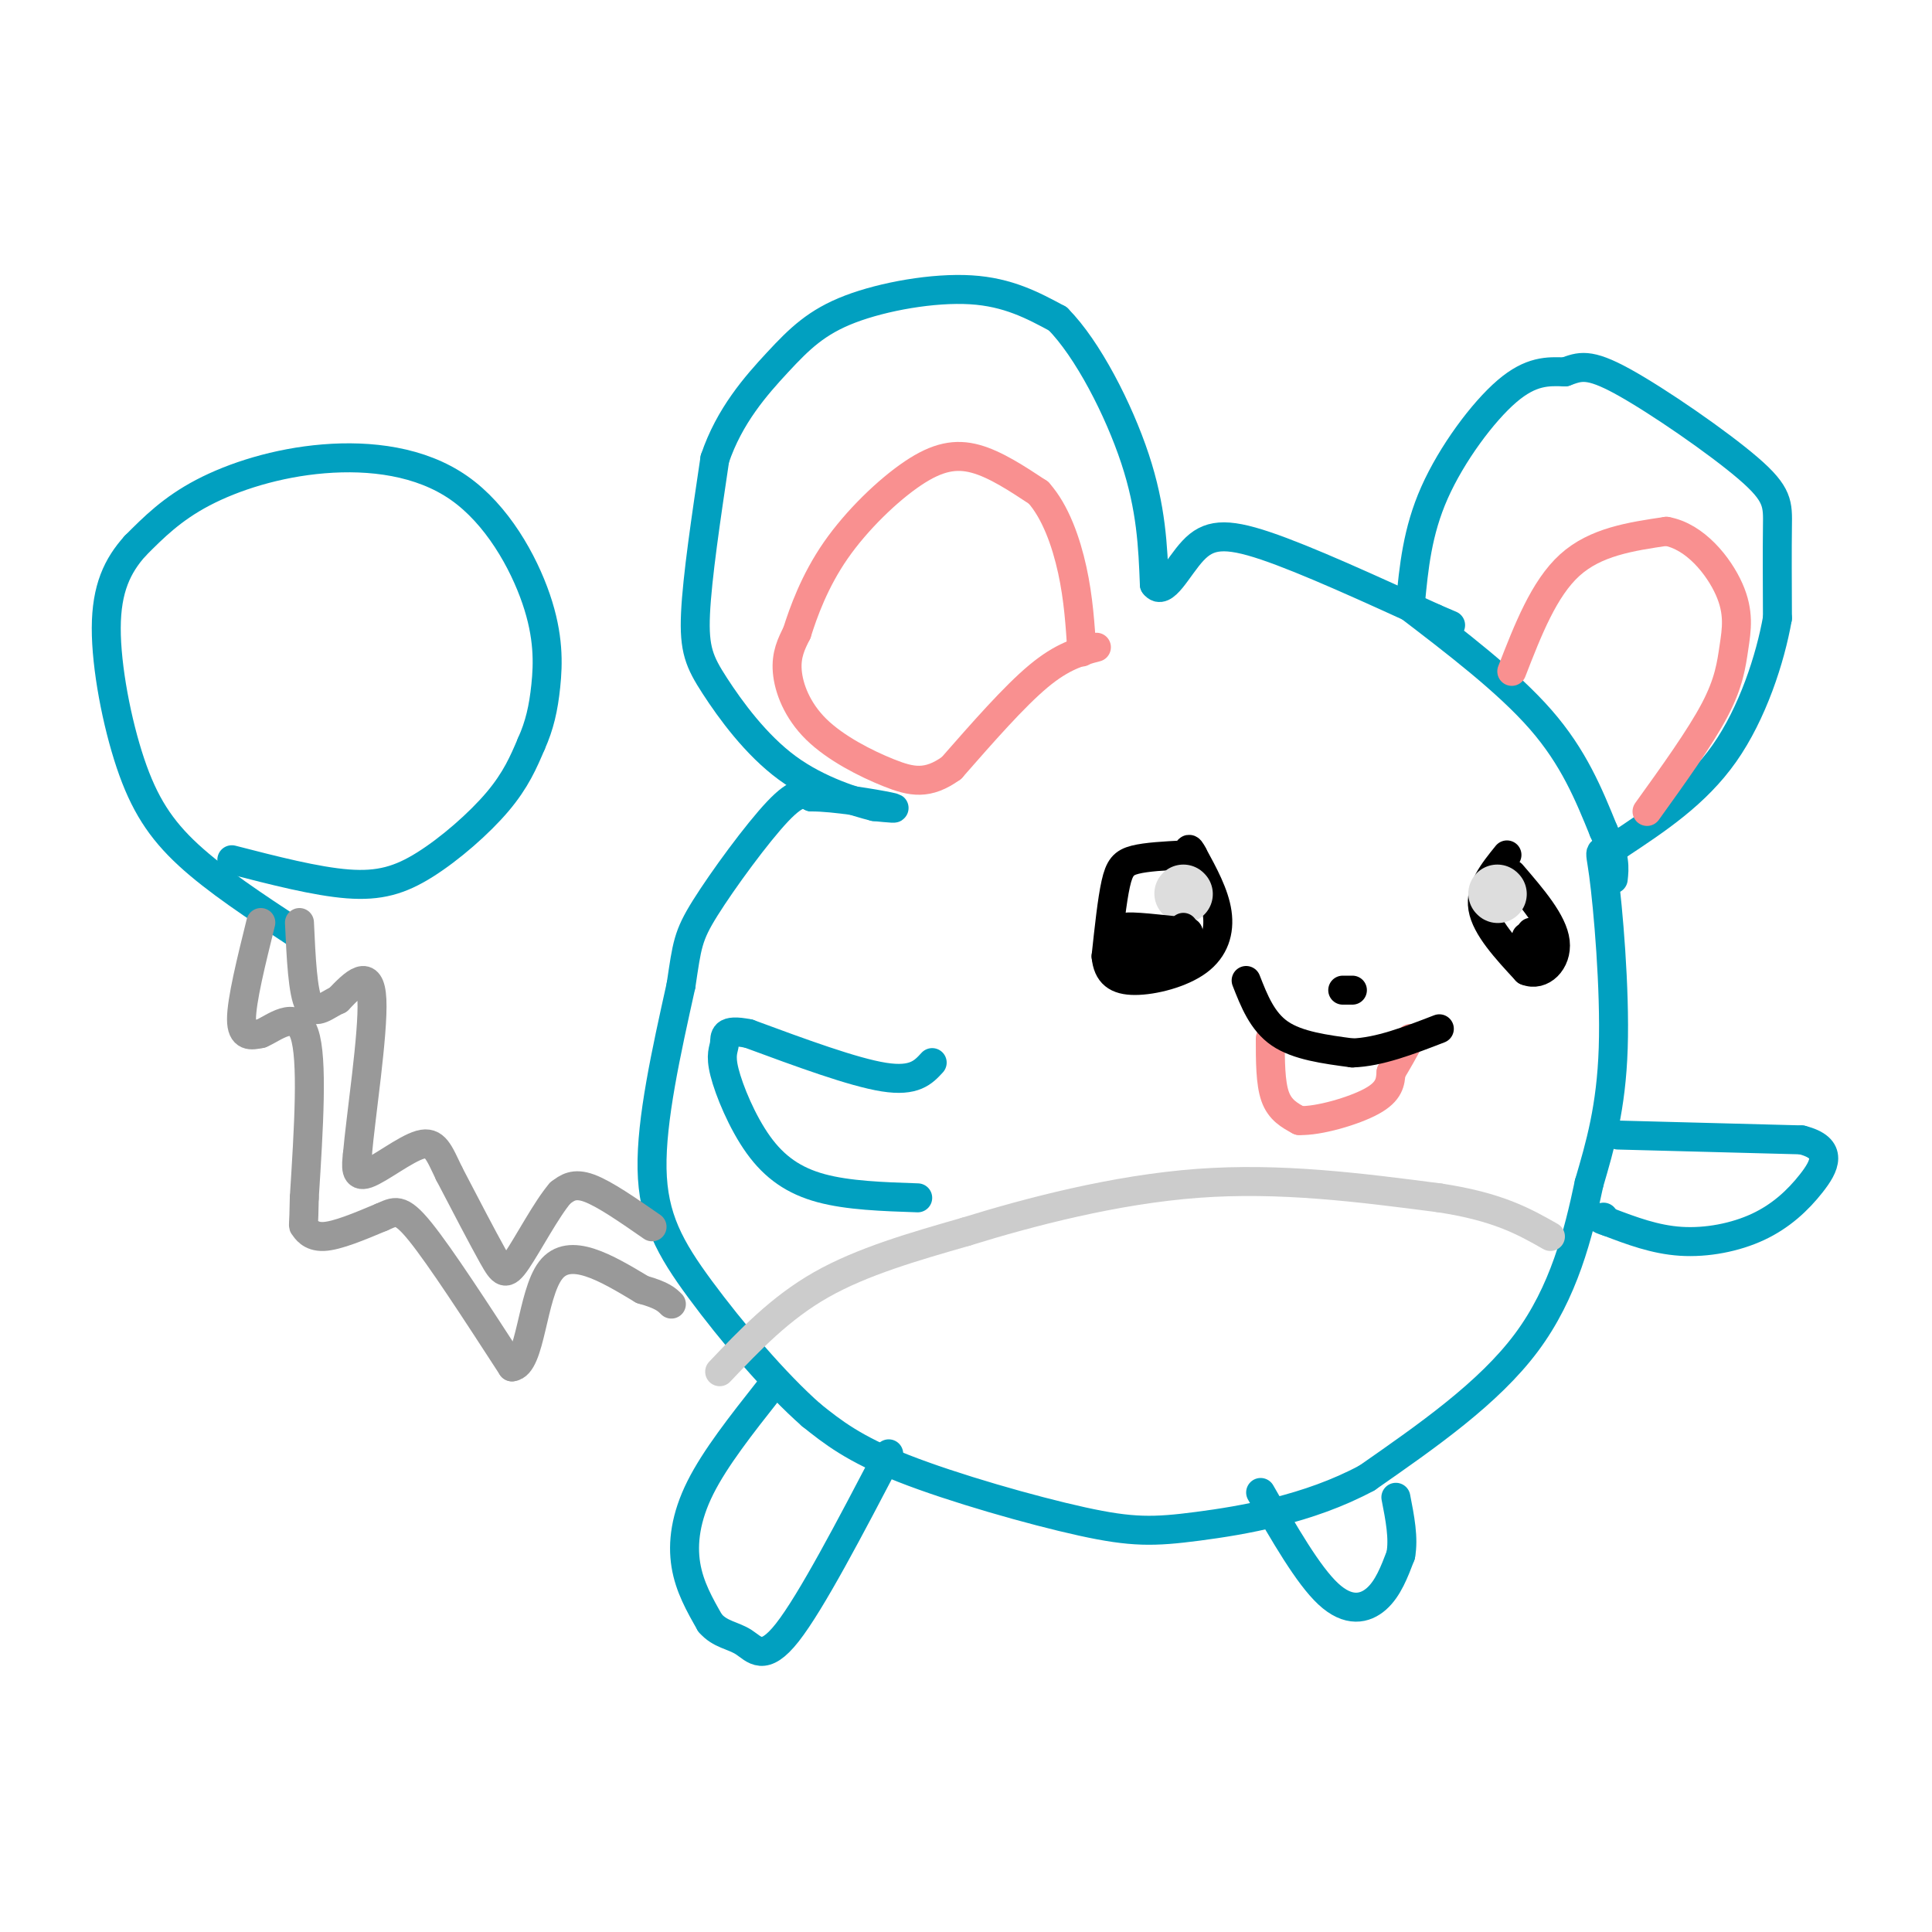 <svg viewBox='0 0 400 400' version='1.1' xmlns='http://www.w3.org/2000/svg' xmlns:xlink='http://www.w3.org/1999/xlink'><g fill='none' stroke='#01A0C0' stroke-width='6' stroke-linecap='round' stroke-linejoin='round'><path d='M292,125c0.711,-7.467 1.422,-14.933 5,-23c3.578,-8.067 10.022,-16.733 15,-21c4.978,-4.267 8.489,-4.133 12,-4'/><path d='M324,77c3.094,-1.126 4.829,-1.941 12,2c7.171,3.941 19.777,12.638 26,18c6.223,5.362 6.064,7.389 6,12c-0.064,4.611 -0.032,11.805 0,19'/><path d='M368,128c-1.467,8.333 -5.133,19.667 -11,28c-5.867,8.333 -13.933,13.667 -22,19'/><path d='M335,175c-4.262,2.488 -3.917,-0.792 -3,6c0.917,6.792 2.405,23.655 2,36c-0.405,12.345 -2.702,20.173 -5,28'/><path d='M329,245c-2.200,10.444 -5.200,22.556 -13,33c-7.800,10.444 -20.400,19.222 -33,28'/><path d='M283,306c-12.107,6.517 -25.874,8.809 -35,10c-9.126,1.191 -13.611,1.282 -24,-1c-10.389,-2.282 -26.683,-6.938 -37,-11c-10.317,-4.062 -14.659,-7.531 -19,-11'/><path d='M168,293c-7.476,-6.548 -16.667,-17.417 -23,-26c-6.333,-8.583 -9.810,-14.881 -10,-25c-0.190,-10.119 2.905,-24.060 6,-38'/><path d='M141,204c1.250,-8.345 1.375,-10.208 5,-16c3.625,-5.792 10.750,-15.512 15,-20c4.250,-4.488 5.625,-3.744 7,-3'/><path d='M168,165c4.778,-0.022 13.222,1.422 16,2c2.778,0.578 -0.111,0.289 -3,0'/><path d='M181,167c-3.708,-0.919 -11.478,-3.215 -18,-8c-6.522,-4.785 -11.794,-12.057 -15,-17c-3.206,-4.943 -4.344,-7.555 -4,-15c0.344,-7.445 2.172,-19.722 4,-32'/><path d='M148,95c2.995,-8.896 8.483,-15.137 13,-20c4.517,-4.863 8.062,-8.348 15,-11c6.938,-2.652 17.268,-4.472 25,-4c7.732,0.472 12.866,3.236 18,6'/><path d='M219,66c6.178,6.222 12.622,18.778 16,29c3.378,10.222 3.689,18.111 4,26'/><path d='M239,121c1.952,2.679 4.833,-3.625 8,-7c3.167,-3.375 6.619,-3.821 15,-1c8.381,2.821 21.690,8.911 35,15'/><path d='M297,128c5.833,2.500 2.917,1.250 0,0'/><path d='M291,125c10.583,8.083 21.167,16.167 28,24c6.833,7.833 9.917,15.417 13,23'/><path d='M332,172c2.500,5.500 2.250,7.750 2,10'/><path d='M335,235c0.000,0.000 38.000,1.000 38,1'/><path d='M373,236c6.791,1.708 4.769,5.478 2,9c-2.769,3.522 -6.284,6.794 -11,9c-4.716,2.206 -10.633,3.344 -16,3c-5.367,-0.344 -10.183,-2.172 -15,-4'/><path d='M333,253c-2.667,-0.833 -1.833,-0.917 -1,-1'/><path d='M261,309c4.911,8.556 9.822,17.111 14,21c4.178,3.889 7.622,3.111 10,1c2.378,-2.111 3.689,-5.556 5,-9'/><path d='M290,322c0.667,-3.500 -0.167,-7.750 -1,-12'/><path d='M159,288c-5.467,6.933 -10.933,13.867 -14,20c-3.067,6.133 -3.733,11.467 -3,16c0.733,4.533 2.867,8.267 5,12'/><path d='M147,336c2.071,2.440 4.750,2.542 7,4c2.250,1.458 4.071,4.274 9,-2c4.929,-6.274 12.964,-21.637 21,-37'/><path d='M193,220c-1.833,2.000 -3.667,4.000 -10,3c-6.333,-1.000 -17.167,-5.000 -28,-9'/><path d='M155,214c-5.389,-1.097 -4.861,0.662 -5,2c-0.139,1.338 -0.944,2.256 0,6c0.944,3.744 3.639,10.316 7,15c3.361,4.684 7.389,7.481 13,9c5.611,1.519 12.806,1.759 20,2'/><path d='M48,178c8.738,2.250 17.476,4.500 24,5c6.524,0.500 10.833,-0.750 16,-4c5.167,-3.250 11.190,-8.500 15,-13c3.810,-4.500 5.405,-8.250 7,-12'/><path d='M110,154c1.720,-3.824 2.520,-7.385 3,-12c0.480,-4.615 0.640,-10.284 -2,-18c-2.640,-7.716 -8.079,-17.481 -16,-23c-7.921,-5.519 -18.325,-6.794 -28,-6c-9.675,0.794 -18.621,3.655 -25,7c-6.379,3.345 -10.189,7.172 -14,11'/><path d='M28,113c-3.707,4.107 -5.973,8.874 -6,17c-0.027,8.126 2.185,19.611 5,28c2.815,8.389 6.233,13.683 12,19c5.767,5.317 13.884,10.659 22,16'/></g>
<g fill='none' stroke='#F99090' stroke-width='6' stroke-linecap='round' stroke-linejoin='round'><path d='M227,134c-3.500,0.917 -7.000,1.833 -12,6c-5.000,4.167 -11.500,11.583 -18,19'/><path d='M197,159c-4.922,3.545 -8.226,2.909 -13,1c-4.774,-1.909 -11.016,-5.091 -15,-9c-3.984,-3.909 -5.710,-8.545 -6,-12c-0.290,-3.455 0.855,-5.727 2,-8'/><path d='M165,131c1.317,-4.188 3.611,-10.659 8,-17c4.389,-6.341 10.874,-12.553 16,-16c5.126,-3.447 8.893,-4.128 13,-3c4.107,1.128 8.553,4.064 13,7'/><path d='M215,102c3.489,3.889 5.711,10.111 7,16c1.289,5.889 1.644,11.444 2,17'/><path d='M313,139c3.333,-8.583 6.667,-17.167 12,-22c5.333,-4.833 12.667,-5.917 20,-7'/><path d='M345,110c5.959,1.048 10.855,7.167 13,12c2.145,4.833 1.539,8.378 1,12c-0.539,3.622 -1.011,7.321 -4,13c-2.989,5.679 -8.494,13.340 -14,21'/><path d='M263,215c0.000,4.583 0.000,9.167 1,12c1.000,2.833 3.000,3.917 5,5'/><path d='M269,232c3.933,0.156 11.267,-1.956 15,-4c3.733,-2.044 3.867,-4.022 4,-6'/><path d='M288,222c1.333,-2.167 2.667,-4.583 4,-7'/></g>
<g fill='none' stroke='#000000' stroke-width='6' stroke-linecap='round' stroke-linejoin='round'><path d='M258,203c1.667,4.250 3.333,8.500 7,11c3.667,2.500 9.333,3.250 15,4'/><path d='M280,218c5.500,-0.167 11.750,-2.583 18,-5'/><path d='M278,205c0.000,0.000 2.000,0.000 2,0'/><path d='M245,177c-3.822,0.200 -7.644,0.400 -10,1c-2.356,0.600 -3.244,1.600 -4,5c-0.756,3.400 -1.378,9.200 -2,15'/><path d='M229,198c0.341,3.574 2.195,5.010 6,5c3.805,-0.010 9.563,-1.464 13,-4c3.437,-2.536 4.553,-6.153 4,-10c-0.553,-3.847 -2.777,-7.923 -5,-12'/><path d='M247,177c-1.000,-2.000 -1.000,-1.000 -1,0'/><path d='M312,177c-2.833,3.500 -5.667,7.000 -5,11c0.667,4.000 4.833,8.500 9,13'/><path d='M316,201c3.133,1.311 6.467,-1.911 6,-6c-0.467,-4.089 -4.733,-9.044 -9,-14'/></g>
<g fill='none' stroke='#CCCCCC' stroke-width='6' stroke-linecap='round' stroke-linejoin='round'><path d='M149,284c6.250,-6.583 12.500,-13.167 21,-18c8.500,-4.833 19.250,-7.917 30,-11'/><path d='M200,255c13.111,-4.067 30.889,-8.733 48,-10c17.111,-1.267 33.556,0.867 50,3'/><path d='M298,248c12.167,1.833 17.583,4.917 23,8'/></g>
<g fill='none' stroke='#999999' stroke-width='6' stroke-linecap='round' stroke-linejoin='round'><path d='M54,191c-2.000,8.083 -4.000,16.167 -4,20c0.000,3.833 2.000,3.417 4,3'/><path d='M54,214c2.622,-1.044 7.178,-5.156 9,0c1.822,5.156 0.911,19.578 0,34'/><path d='M63,248c-0.095,6.452 -0.333,5.583 0,6c0.333,0.417 1.238,2.119 4,2c2.762,-0.119 7.381,-2.060 12,-4'/><path d='M79,252c2.800,-1.200 3.800,-2.200 8,3c4.200,5.200 11.600,16.600 19,28'/><path d='M106,283c3.889,-0.267 4.111,-14.933 8,-20c3.889,-5.067 11.444,-0.533 19,4'/><path d='M133,267c4.167,1.167 5.083,2.083 6,3'/><path d='M135,254c-4.917,-3.417 -9.833,-6.833 -13,-8c-3.167,-1.167 -4.583,-0.083 -6,1'/><path d='M116,247c-2.774,3.179 -6.708,10.625 -9,14c-2.292,3.375 -2.940,2.679 -5,-1c-2.060,-3.679 -5.530,-10.339 -9,-17'/><path d='M93,243c-2.119,-4.393 -2.917,-6.875 -6,-6c-3.083,0.875 -8.452,5.107 -11,6c-2.548,0.893 -2.274,-1.554 -2,-4'/><path d='M74,239c0.667,-7.733 3.333,-25.067 3,-32c-0.333,-6.933 -3.667,-3.467 -7,0'/><path d='M70,207c-2.333,0.978 -4.667,3.422 -6,1c-1.333,-2.422 -1.667,-9.711 -2,-17'/></g>
<g fill='none' stroke='#DDDDDD' stroke-width='12' stroke-linecap='round' stroke-linejoin='round'><path d='M245,185c0.000,0.000 0.100,0.100 0.1,0.1'/><path d='M310,185c0.000,0.000 0.100,0.100 0.1,0.1'/></g>
<g fill='none' stroke='#000000' stroke-width='6' stroke-linecap='round' stroke-linejoin='round'><path d='M317,193c0.000,0.000 2.000,5.000 2,5'/><path d='M319,198c-0.167,0.167 -1.583,-1.917 -3,-4'/><path d='M245,192c-1.500,1.500 -3.000,3.000 -5,3c-2.000,0.000 -4.500,-1.500 -7,-3'/><path d='M233,192c1.000,-0.333 7.000,0.333 13,1'/><path d='M246,193c0.167,1.500 -5.917,4.750 -12,8'/><path d='M234,201c-0.311,0.622 4.911,-1.822 6,-3c1.089,-1.178 -1.956,-1.089 -5,-1'/><path d='M235,197c-1.489,-1.533 -2.711,-4.867 -3,-5c-0.289,-0.133 0.356,2.933 1,6'/><path d='M233,198c0.167,1.000 0.083,0.500 0,0'/></g>
</svg>